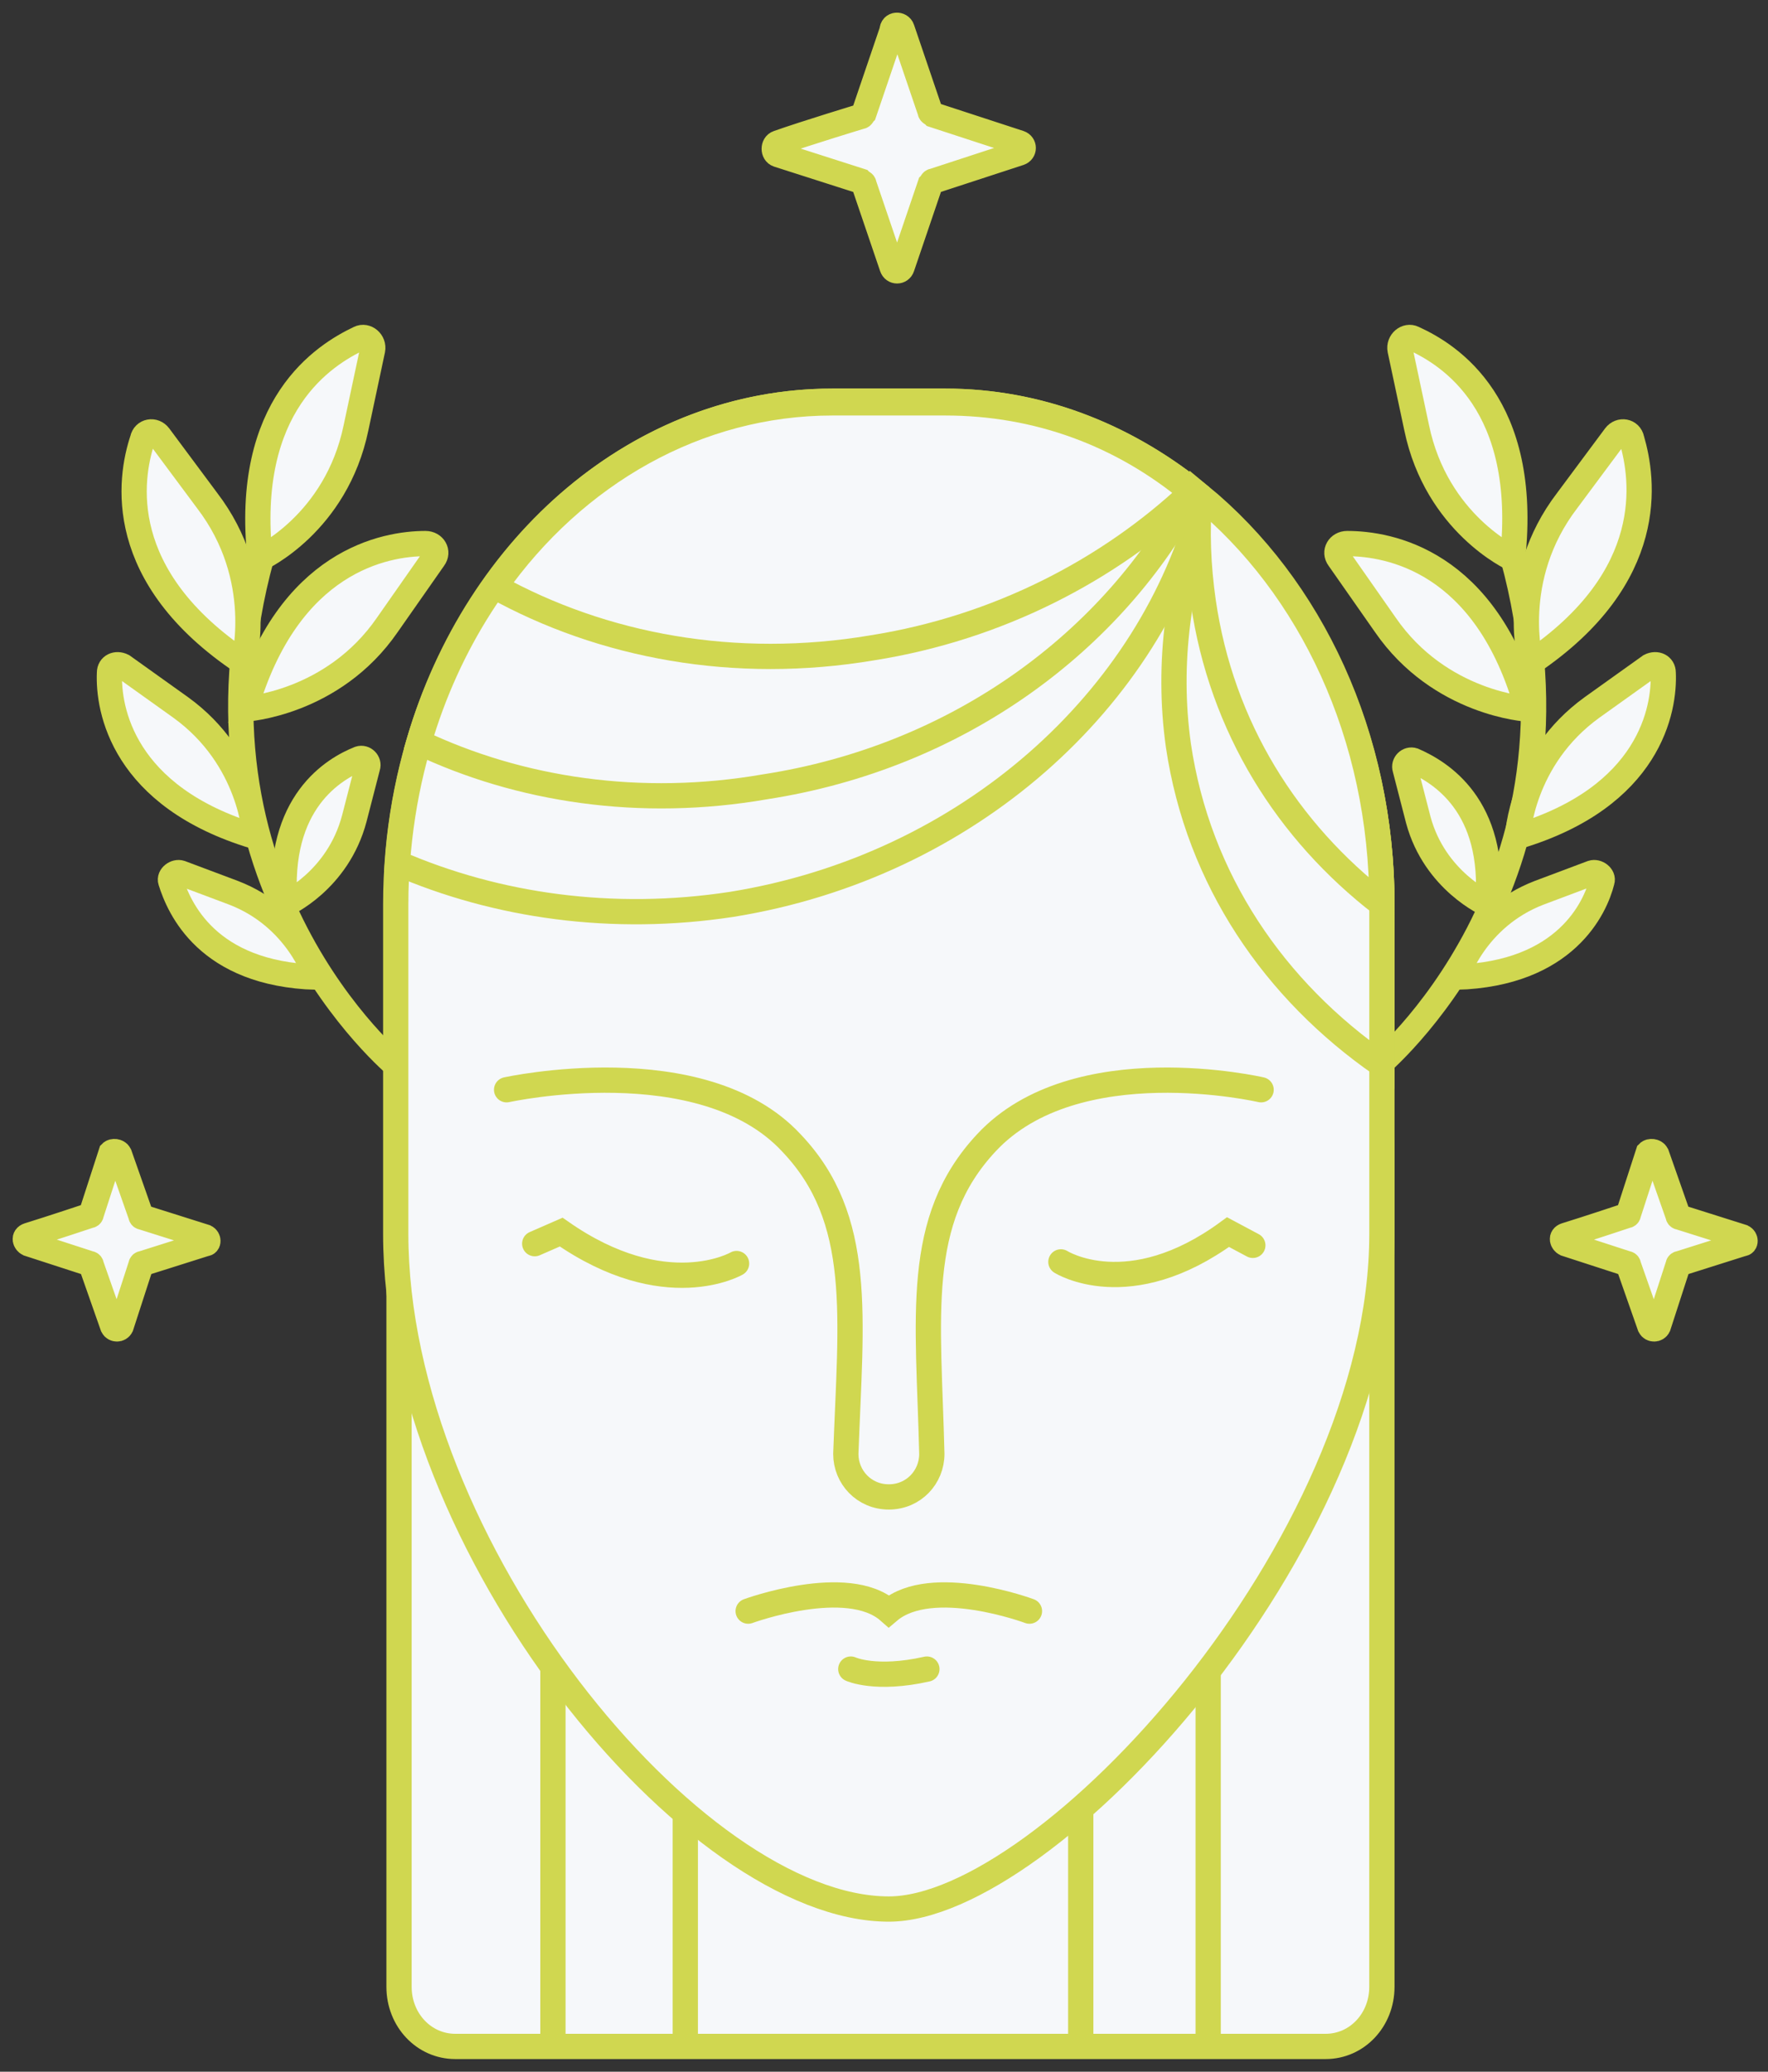 <svg width="70" height="82" viewBox="0 0 70 82" fill="none" xmlns="http://www.w3.org/2000/svg">
<rect x="0" y="0" width="70" height="82" fill="#333333" stroke="none"/>
<path d="M18.026 81C16.782 81 15.799 79.952 15.799 78.641V45.82C15.799 34.813 23.66 25.904 33.422 25.904H37.09C46.786 25.904 54.713 34.813 54.713 45.82V78.641C54.713 79.952 53.731 81 52.486 81H18.026Z" fill="#F6F8FA" stroke="#D0D750" stroke-miterlimit="10"/>
<path d="M21.892 65.867V81" stroke="#D0D750" stroke-miterlimit="10"/>
<path d="M47.835 66.128V81" stroke="#D0D750" stroke-miterlimit="10"/>
<path d="M27.133 71.042V81" stroke="#D0D750" stroke-miterlimit="10"/>
<path d="M42.79 71.042V81" stroke="#D0D750" stroke-miterlimit="10"/>
<path d="M54.518 42.217C54.518 42.217 63.427 34.879 59.89 22.039" stroke="#D0D750" stroke-miterlimit="10" stroke-linecap="round"/>
<path d="M57.662 38.679C57.662 38.679 58.383 36.32 60.938 35.338L63.034 34.551C63.231 34.486 63.493 34.682 63.427 34.879C63.165 35.927 61.986 38.548 57.662 38.679Z" fill="#F6F8FA" stroke="#D0D750" stroke-miterlimit="10"/>
<path d="M60.086 33.11C60.086 33.11 60.217 30.031 63.034 28L65.327 26.362C65.589 26.231 65.851 26.362 65.851 26.625C65.917 28.066 65.327 31.538 60.086 33.11Z" fill="#F6F8FA" stroke="#D0D750" stroke-miterlimit="10"/>
<path d="M60.478 28.066C60.478 28.066 57.006 27.869 54.844 24.725L53.01 22.104C52.813 21.842 53.01 21.515 53.338 21.515C54.975 21.515 58.841 22.17 60.478 28.066Z" fill="#F6F8FA" stroke="#D0D750" stroke-miterlimit="10"/>
<path d="M58.907 35.796C58.907 35.796 56.81 34.879 56.155 32.455L55.631 30.424C55.566 30.228 55.762 30.031 55.959 30.097C57.007 30.555 59.234 31.866 58.907 35.796Z" fill="#F6F8FA" stroke="#D0D750" stroke-miterlimit="10"/>
<path d="M59.889 22.104C59.889 22.104 56.876 20.728 56.089 16.929L55.434 13.85C55.369 13.522 55.696 13.26 55.958 13.391C57.4 14.046 60.544 16.011 59.889 22.104Z" fill="#F6F8FA" stroke="#D0D750" stroke-miterlimit="10"/>
<path d="M60.609 26.231C60.609 26.231 59.692 22.89 62.05 19.811L63.95 17.256C64.147 16.994 64.54 17.059 64.605 17.387C65.064 18.959 65.654 22.825 60.609 26.231Z" fill="#F6F8FA" stroke="#D0D750" stroke-miterlimit="10"/>
<path d="M15.734 42.217C15.734 42.217 6.824 34.879 10.362 22.039" stroke="#D0D750" stroke-miterlimit="10" stroke-linecap="round"/>
<path d="M12.523 38.679C12.523 38.679 11.803 36.32 9.248 35.338L7.151 34.551C6.955 34.486 6.693 34.682 6.758 34.879C7.086 35.927 8.2 38.548 12.523 38.679Z" fill="#F6F8FA" stroke="#D0D750" stroke-miterlimit="10"/>
<path d="M10.1 33.11C10.1 33.11 9.969 30.031 7.152 28L4.859 26.362C4.597 26.231 4.335 26.362 4.335 26.625C4.269 28.066 4.859 31.538 10.1 33.11Z" fill="#F6F8FA" stroke="#D0D750" stroke-miterlimit="10"/>
<path d="M9.707 28.066C9.707 28.066 13.179 27.869 15.341 24.725L17.175 22.104C17.372 21.842 17.175 21.515 16.848 21.515C15.276 21.515 11.41 22.17 9.707 28.066Z" fill="#F6F8FA" stroke="#D0D750" stroke-miterlimit="10"/>
<path d="M11.279 35.797C11.279 35.797 13.375 34.879 14.03 32.39L14.554 30.359C14.62 30.162 14.423 29.966 14.227 30.031C13.244 30.424 10.951 31.735 11.279 35.797Z" fill="#F6F8FA" stroke="#D0D750" stroke-miterlimit="10"/>
<path d="M10.296 22.104C10.296 22.104 13.31 20.728 14.096 16.929L14.751 13.85C14.816 13.522 14.489 13.26 14.227 13.391C12.851 14.046 9.641 16.011 10.296 22.104Z" fill="#F6F8FA" stroke="#D0D750" stroke-miterlimit="10"/>
<path d="M9.641 26.231C9.641 26.231 10.559 22.89 8.2 19.811L6.3 17.256C6.104 16.994 5.711 17.059 5.645 17.387C5.121 18.959 4.531 22.825 9.641 26.231Z" fill="#F6F8FA" stroke="#D0D750" stroke-miterlimit="10"/>
<path d="M35.191 75.562C27.46 75.562 15.668 61.215 15.668 48.833V35.796C15.668 24.79 23.398 15.946 32.963 15.946H37.418C46.983 15.946 54.714 24.855 54.714 35.796V48.833C54.714 61.215 41.414 75.562 35.191 75.562Z" fill="#F6F8FA" stroke="#D0D750" stroke-miterlimit="10"/>
<path d="M49.931 43.134C49.931 43.134 42.594 41.431 39.056 45.23C36.174 48.31 36.763 52.109 36.894 57.547C36.894 58.464 36.174 59.25 35.191 59.25C34.208 59.25 33.488 58.464 33.488 57.547C33.684 52.109 34.208 48.244 31.326 45.23C27.788 41.431 20.058 43.134 20.058 43.134" fill="#F6F8FA"/>
<path d="M49.931 43.134C49.931 43.134 42.594 41.431 39.056 45.23C36.174 48.31 36.763 52.109 36.894 57.547C36.894 58.464 36.174 59.25 35.191 59.25C34.208 59.25 33.488 58.464 33.488 57.547C33.684 52.109 34.208 48.244 31.326 45.23C27.788 41.431 20.058 43.134 20.058 43.134" stroke="#D0D750" stroke-miterlimit="10" stroke-linecap="round"/>
<path d="M40.759 63.77C40.759 63.77 36.894 62.329 35.191 63.77C33.553 62.329 29.622 63.77 29.622 63.77" fill="#F6F8FA"/>
<path d="M40.759 63.77C40.759 63.77 36.894 62.329 35.191 63.77C33.553 62.329 29.622 63.77 29.622 63.77" stroke="#D0D750" stroke-miterlimit="10" stroke-linecap="round"/>
<path d="M33.685 66.064C33.685 66.064 34.667 66.522 36.698 66.064H33.685Z" fill="#F6F8FA"/>
<path d="M33.685 66.064C33.685 66.064 34.667 66.522 36.698 66.064" stroke="#D0D750" stroke-miterlimit="10" stroke-linecap="round"/>
<path d="M42.004 49.947C42.004 49.947 44.69 51.65 48.621 48.768L49.603 49.292" stroke="#D0D750" stroke-miterlimit="10" stroke-linecap="round"/>
<path d="M29.163 50.012C29.163 50.012 26.346 51.65 22.219 48.768L21.171 49.226" stroke="#D0D750" stroke-miterlimit="10" stroke-linecap="round"/>
<path d="M47.638 19.746C44.755 17.322 41.218 15.88 37.418 15.88H32.963C23.857 15.88 16.454 23.938 15.733 34.158C19.664 35.862 24.25 36.517 28.967 35.796C38.335 34.289 45.607 27.673 47.638 19.746Z" fill="#F6F8FA" stroke="#D0D750" stroke-miterlimit="10"/>
<path d="M47.245 19.418C44.428 17.191 41.087 15.88 37.418 15.88H32.963C25.364 15.88 18.878 21.515 16.585 29.376C20.581 31.276 25.364 31.997 30.277 31.145C37.942 29.966 44.1 25.38 47.245 19.418Z" fill="#F6F8FA" stroke="#D0D750" stroke-miterlimit="10"/>
<path d="M37.418 15.946H32.963C27.591 15.946 22.743 18.763 19.599 23.218C23.857 25.576 29.098 26.559 34.535 25.642C39.514 24.855 43.904 22.563 47.179 19.483C44.428 17.191 41.087 15.946 37.418 15.946Z" fill="#F6F8FA" stroke="#D0D750" stroke-miterlimit="10"/>
<path d="M54.714 42.151V35.796C54.714 29.311 52.028 23.546 47.835 19.942C46.656 22.956 46.197 26.232 46.656 29.507C47.442 34.814 50.455 39.203 54.714 42.151Z" fill="#F6F8FA" stroke="#D0D750" stroke-miterlimit="10"/>
<path d="M54.714 35.796C54.714 29.114 51.897 23.218 47.508 19.615C47.377 20.991 47.442 22.432 47.639 23.808C48.359 28.787 50.98 32.914 54.714 35.796Z" fill="#F6F8FA" stroke="#D0D750" stroke-miterlimit="10"/>
<path d="M35.714 1.14L36.828 4.416C36.828 4.481 36.893 4.481 36.959 4.547L40.366 5.66C40.562 5.726 40.562 5.988 40.366 6.054L36.959 7.167C36.893 7.167 36.893 7.233 36.828 7.298L35.714 10.574C35.649 10.771 35.387 10.771 35.321 10.574L34.207 7.298C34.207 7.233 34.142 7.233 34.076 7.167L30.801 6.119C30.604 6.054 30.604 5.726 30.801 5.66C31.914 5.267 34.076 4.612 34.076 4.612C34.142 4.612 34.142 4.547 34.207 4.481L35.321 1.206C35.321 0.944 35.649 0.944 35.714 1.14Z" fill="#F6F8FA" stroke="#D0D750" stroke-miterlimit="10"/>
<path d="M65.589 45.689L66.44 48.113C66.44 48.178 66.506 48.178 66.506 48.178L68.995 48.964C69.126 49.03 69.126 49.226 68.995 49.226L66.506 50.013C66.44 50.013 66.44 50.078 66.44 50.078L65.654 52.502C65.589 52.633 65.392 52.633 65.326 52.502L64.475 50.078C64.475 50.013 64.409 50.013 64.409 50.013L61.985 49.226C61.854 49.161 61.789 48.964 61.985 48.899C62.837 48.637 64.409 48.113 64.409 48.113C64.475 48.113 64.475 48.047 64.475 48.047L65.261 45.623C65.326 45.558 65.523 45.558 65.589 45.689Z" fill="#F6F8FA" stroke="#D0D750" stroke-miterlimit="10"/>
<path d="M4.727 45.689L5.579 48.113C5.579 48.178 5.644 48.178 5.644 48.178L8.134 48.964C8.265 49.03 8.265 49.226 8.134 49.226L5.644 50.013C5.579 50.013 5.579 50.078 5.579 50.078L4.793 52.502C4.727 52.633 4.531 52.633 4.465 52.502L3.614 50.078C3.614 50.013 3.548 50.013 3.548 50.013L1.124 49.226C0.993 49.161 0.928 48.964 1.124 48.899C1.976 48.637 3.548 48.113 3.548 48.113C3.614 48.113 3.614 48.047 3.614 48.047L4.4 45.623C4.465 45.558 4.662 45.558 4.727 45.689Z" fill="#F6F8FA" stroke="#D0D750" stroke-miterlimit="10"/>
</svg>
